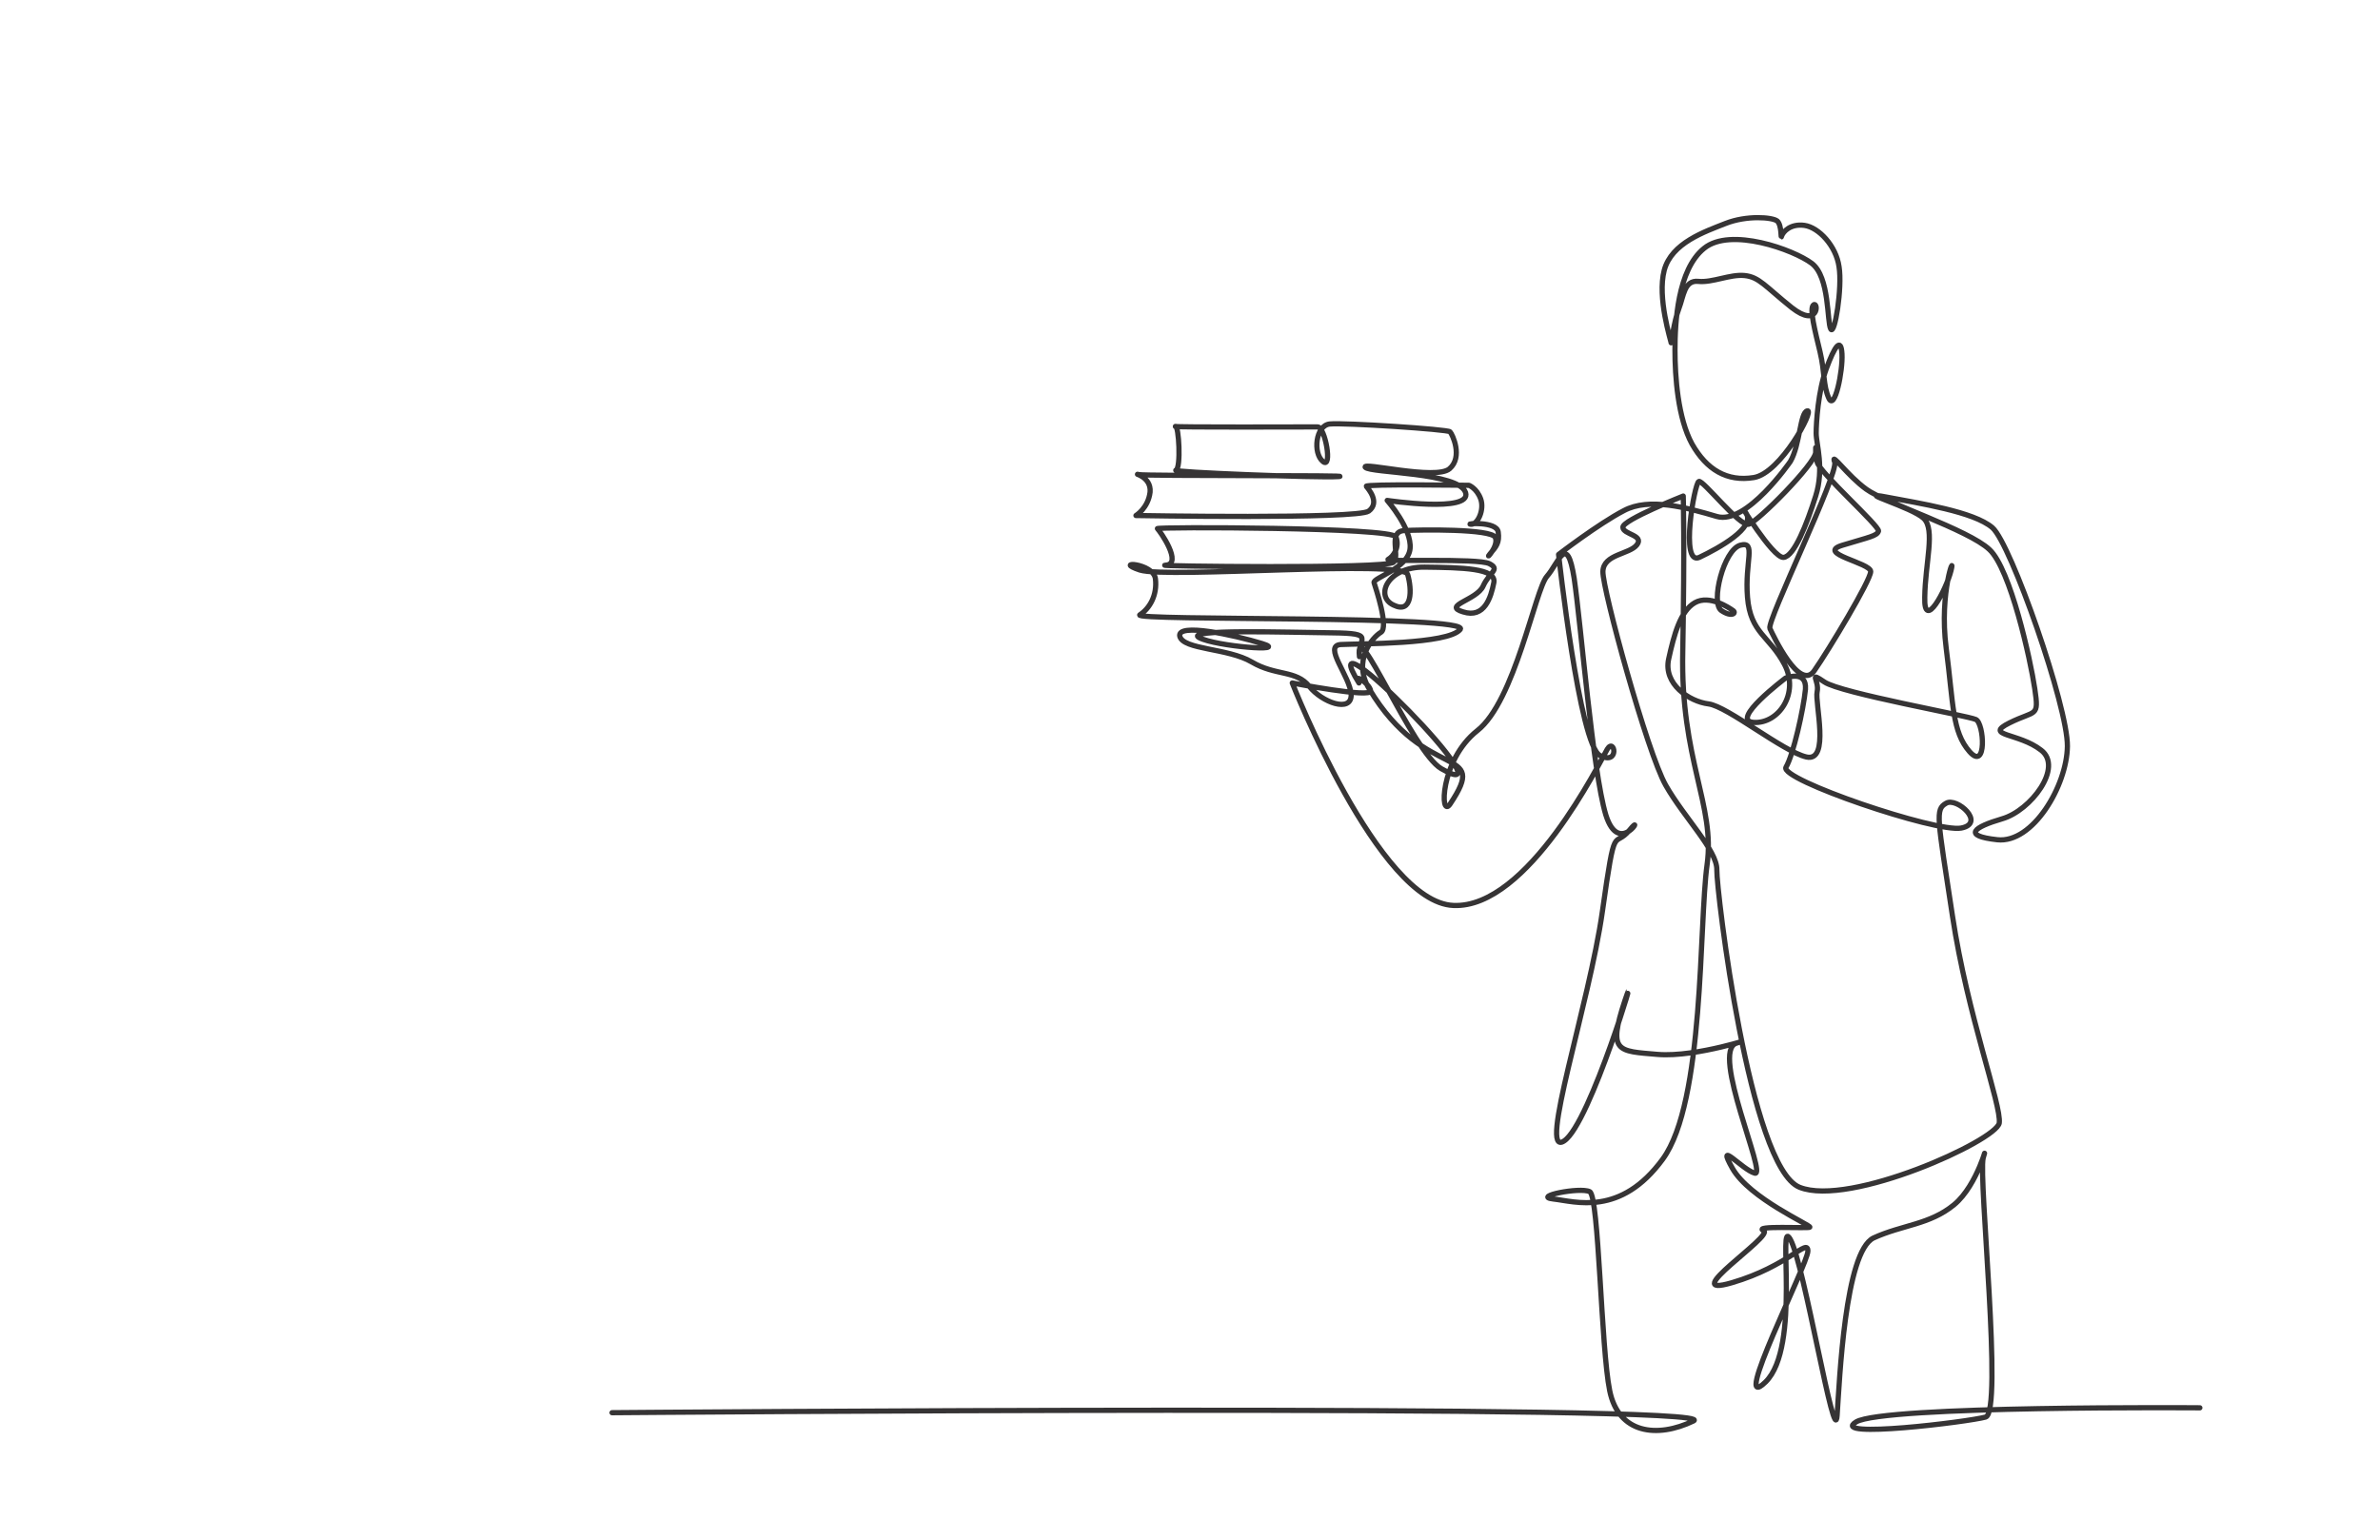 <?xml version="1.0" encoding="UTF-8"?>
<!-- Generator: Adobe Illustrator 27.2.0, SVG Export Plug-In . SVG Version: 6.00 Build 0)  -->
<svg xmlns="http://www.w3.org/2000/svg" xmlns:xlink="http://www.w3.org/1999/xlink" version="1.1" id="Layer_1" x="0px" y="0px" viewBox="0 0 488.8 316.4" style="enable-background:new 0 0 488.8 316.4;" xml:space="preserve">
<style type="text/css">
	
		.st0{fill-rule:evenodd;clip-rule:evenodd;fill:none;stroke:#363435;stroke-width:1.072;stroke-linecap:round;stroke-linejoin:round;stroke-miterlimit:10;}
</style>
<path class="st0" d="M125.7,290.2c0,0,229.6-1.9,222.1,1.7c-7.5,3.6-15.4,2.6-17.2-6.2c-1.8-8.8-2.2-39.9-4.1-40.9  c-2-1-11.9,1-7.5,1.5c4.5,0.5,13.8,3.7,22.5-8.2c8.6-11.8,7.4-48.2,9.1-60.5c1.7-12.2-5.5-21.5-5-43.8c0.4-22.3,0.1-31.9,0.1-31.9  s-12.4,4.9-12.4,6.4c0,1.5,4.4,1.6,2.9,3.6c-1.5,2-6.9,1.9-7,5.5c-0.1,3.6,9.1,37.2,12.9,43.9c3.8,6.7,10.6,13.4,10.5,17.4  c-0.1,4.1,6.7,61.1,17,65.2c10.3,4.1,40.4-9.6,41-13.2c0.5-3.6-6.5-22-9.6-42.5c-3.1-20.4-3.6-21.9-1.3-23.2  c2.2-1.3,8.2,4.1,3.1,5.1c-5.1,1-37.5-10-36-12.5c1.5-2.5,3.6-11.9,4-16c0.3-4.1-4.1-2.3-4.1-2.3s-11.7,8.8-6.5,9.1  c5.1,0.3,9.4-6,6.3-11.9c-3.1-5.9-7-6.4-7.6-13.8c-0.6-7.4,1.9-11.6-1.5-10.7c-3.4,1-6.1,11.8-3.9,13.4c2.2,1.5,3.2,0.5,2.4,0  c-0.7-0.5-4.8-3.3-7.8-1.6c-3,1.7-4.3,6.6-5.4,11.6c-1.1,5.1,4.2,8.7,8.2,9.2c3.9,0.5,15.3,9.8,20.1,10.9c4.9,1.1,1.7-11.2,2.2-13.4  c0.5-2.3-1.9-4.3,1.5-2c3.4,2.3,29.4,6.9,31.1,7.7c1.7,0.8,2.3,10.7-1.3,6.6c-3.6-4.1-3.3-9.7-4.8-21.3c-1.5-11.6,2-19.9,1-15.9  c-1,4-5.6,12.6-5.4,5.5c0.1-7.1,2.2-13.9-0.2-16.2c-2.4-2.3-14.5-5.7-7.7-4.4c6.8,1.3,18,3,21.8,6.3c3.8,3.3,15.5,36.8,15.4,44.9  c-0.1,8.1-7.1,20-14.4,19.2c-7.3-0.8-4.8-2.6,1-4.3c5.9-1.7,12.6-10.6,8-14.1c-4.6-3.6-11.9-2.9-6.5-5.6c5.4-2.7,6.1-1,5.2-7  c-0.9-6.1-5-24.6-9.3-28.6c-4.3-4.1-21.5-9.6-25.3-12.4c-3.9-2.8-7.4-7.9-6.5-5.6c0.9,2.3-14,32.7-13.3,34.2c0.7,1.5,6.1,13,9.1,8.7  c3-4.3,11.6-18.6,11.6-20.4c0-1.8-11.4-3.7-5.8-5.4c5.6-1.7,7.1-1.9,7.4-2.9c0.3-1-12.2-12.1-12.6-14.2c-0.3-2-0.3-4.3-0.3-2  c0,2.3-12,14.4-13.8,14.8c-1.8,0.5-9.4-9.2-10.2-8.8c-0.9,0.4-3.9,17.4,0.1,15.6c4-1.9,11.6-6.1,9.6-9.1c-2-3.1,5.5,9.3,7.7,9.1  c2.2-0.2,4.8-6.9,6.6-12.6c1.8-5.7,0.1-10.7,0.1-12.9c0-2.1,0.4-8.7,2.1-13.3c1.7-4.6,3-6.5,3.2-3c0.2,3.5-1.5,11.8-2.7,9.1  c-1.2-2.7-0.8-5.3-1.8-9.5c-1-4.2-2.3-9.1-1.3-9.7c1-0.6,1,4.9-4.5,0.6c-5.5-4.4-6.7-6.3-9.7-6.6c-3-0.3-6.6,1.5-9.5,1.2  c-2.9-0.3-3,3-4,5.6c-1,2.6-1.6,7.4-1.6,7c0-0.4-2.9-9.2-1.4-14.9c1.5-5.6,8.3-7.9,12.6-9.6c4.3-1.7,9.6-1.3,10.6-0.5  c1,0.9,0.7,4,0.9,3.1c0.3-0.9,1.8-2.6,4.7-2.2c2.9,0.4,6.5,4.2,7.1,8.5c0.7,4.3-0.9,14.2-1.7,12.8c-0.8-1.4-0.2-10.7-3.9-13.5  c-3.7-2.8-16.7-7.5-22.1-3.1c-5.5,4.4-6,15.4-6,20.9c0,5.5,0.6,14,3.5,19.3c3,5.3,7.2,7.8,12.7,6.9c5.5-0.9,12.5-14,11-13.7  c-1.5,0.2-1.5,7-3.5,10.4c0,0-9,13.1-15.1,11.3c-6.1-1.8-13.9-4-19.1-1.2c-5.2,2.7-13.4,9-13.4,9s4.3,39.2,8.5,41.3  c4.1,2.1,3-3.8,1.5-1.3c-1.5,2.5-16.3,32.8-31.6,32.1c-15.4-0.6-33.1-45.7-33.1-45.7s16.4,3.2,16.1,1.6c-0.2-1.5-3.9-3.9-2.4-1.6  c-10.6-17.1,32.4,26.6,16.9,17.6c-5.9-3.4-17.8-32.4-16.8-23c-0.4-3.8,3.6-4.8-5.6-4.9c-9.2-0.1-30.7-0.8-27.3,1  c3.4,1.8,18.8,3,12.9,1.2c-5.9-1.8-17.5-4.3-16.9-1.5c0.7,2.8,9.9,2.4,14.8,5.3c4.9,2.9,9.1,1.6,11.8,5c2.6,3.3,8.7,5.5,8.6,1.7  c-0.2-3.8-5.9-10.1-2.1-10.3c3.7-0.2,22,0,24.5-3.1c2.5-3-67.9-1.7-65.8-3c2-1.3,3.6-4,3.2-7.4c-0.4-3.3-8.9-3.7-3.2-1.8  c5.7,1.8,54.1-2.2,55,0.9c0.9,3.1,1,8.2-2.9,6.3c-3.9-1.8-1.3-7.9,6.4-7.8c7.6,0.1,14.8,0.2,14.2,3.2c-0.6,3-1.9,7.4-6.3,6  c-4.4-1.3,2.8-2.4,4.1-5.3c1.3-2.9,3.6-3.4,1.3-4.6c-2.3-1.2-22-0.3-20.8-0.9c1.1-0.6,2.4-2.5,1.6-4.6c-0.8-2-49.5-2.1-49-1.7  c0.5,0.4,5.3,7.3,1.7,7.5c-3.6,0.2,45.4,0.8,46.8-0.6c1.4-1.4-1.2-6.2,2.1-6.5c3.3-0.2,18-0.4,18.8,1.4c0.8,1.8-2.3,4.9-1.1,3.4  c1.3-1.5,2-2.3,1.7-4.5c-0.3-2.3-7-1.7-5.6-1.6c1.4,0.1,2.8-3,2-5.2c-0.8-2.2-2.4-2.8-2.4-2.8s-21.4-0.3-21.1,0.2  c0.4,0.5,2.9,3.3,0.5,5.1c-2.4,1.7-47.8,0.9-47.8,0.9s2.5-1.5,2.9-4.8c0.3-3.3-3.7-3.9-2.3-3.6c1.5,0.3,45.3,0.1,41,0.4  c-4.3,0.3-34.5-0.9-33.4-1.3c1.1-0.4,0.6-9.3-0.1-9c-0.8,0.2,27.6,0.1,29.2,0.1c1.6,0,3.1,8.8,1.1,7.1c-2.1-1.7-1.5-7.4,1.4-7.7  c3-0.3,24.3,1.1,24.7,1.6c0.5,0.5,2.7,5.2-0.1,7.6c-2.8,2.4-18.2-1.5-17.3-0.3c1,1.2,19.3,1,20.6,5.2c1.3,4.2-16.1,1.6-16.1,1.6  s5.1,5.8,4.7,9.9c-0.4,4.1-7.7,6-7.4,7c0.3,1,3.1,9.2,1.4,10.2c-1.7,1-5.9,5.8-2.4,11.6c11.7,19.6,24.9,11.3,16.6,23.7  c-2.1,3.1-2.1-9,5.6-15.1c7.7-6,11.9-29,14.3-31.7c2.4-2.7,4.1-9.1,5.6,0.4c1.4,9.5,3.8,39.7,6.5,48.6c2.8,8.9,8.2-1,4.9,3.1  c-3.4,4.1-2.9-2.4-5.6,16.7c-2.7,19.1-13.3,50.7-7.9,47.2c5.4-3.4,16-39.3,12.5-28.8c-3.5,10.6-1.5,10.3,6.7,11  c8.2,0.7,21.4-4,16.2-2.3c-5.3,1.7,6.4,27.4,3.8,26.7c-2.6-0.7-8.1-7.2-4.6-1c3.5,6.2,16.2,11.7,15.9,12.1  c-0.3,0.3-11.8-0.4-9.5,0.7c2.3,1-18.1,14.1-6.5,10.7c11.6-3.4,15.6-9.3,15.6-6.5c0,2.7-16.1,34.1-8.7,26.9  c7.4-7.2,2.3-34.4,5.1-29.3c2.9,5.2,9.1,43.4,9.6,36.2c0.5-7.2,1.6-33.7,7.5-36.5c5.9-2.7,11.5-2.7,16.5-6.8c5-4.1,7.1-13.7,6-9.6  c-1,4.1,4.1,52.2,0.5,53.2c-3.6,1-32.3,4.5-26.6,1c5.6-3.4,70.6-2.9,70.6-2.9"></path>
</svg>
